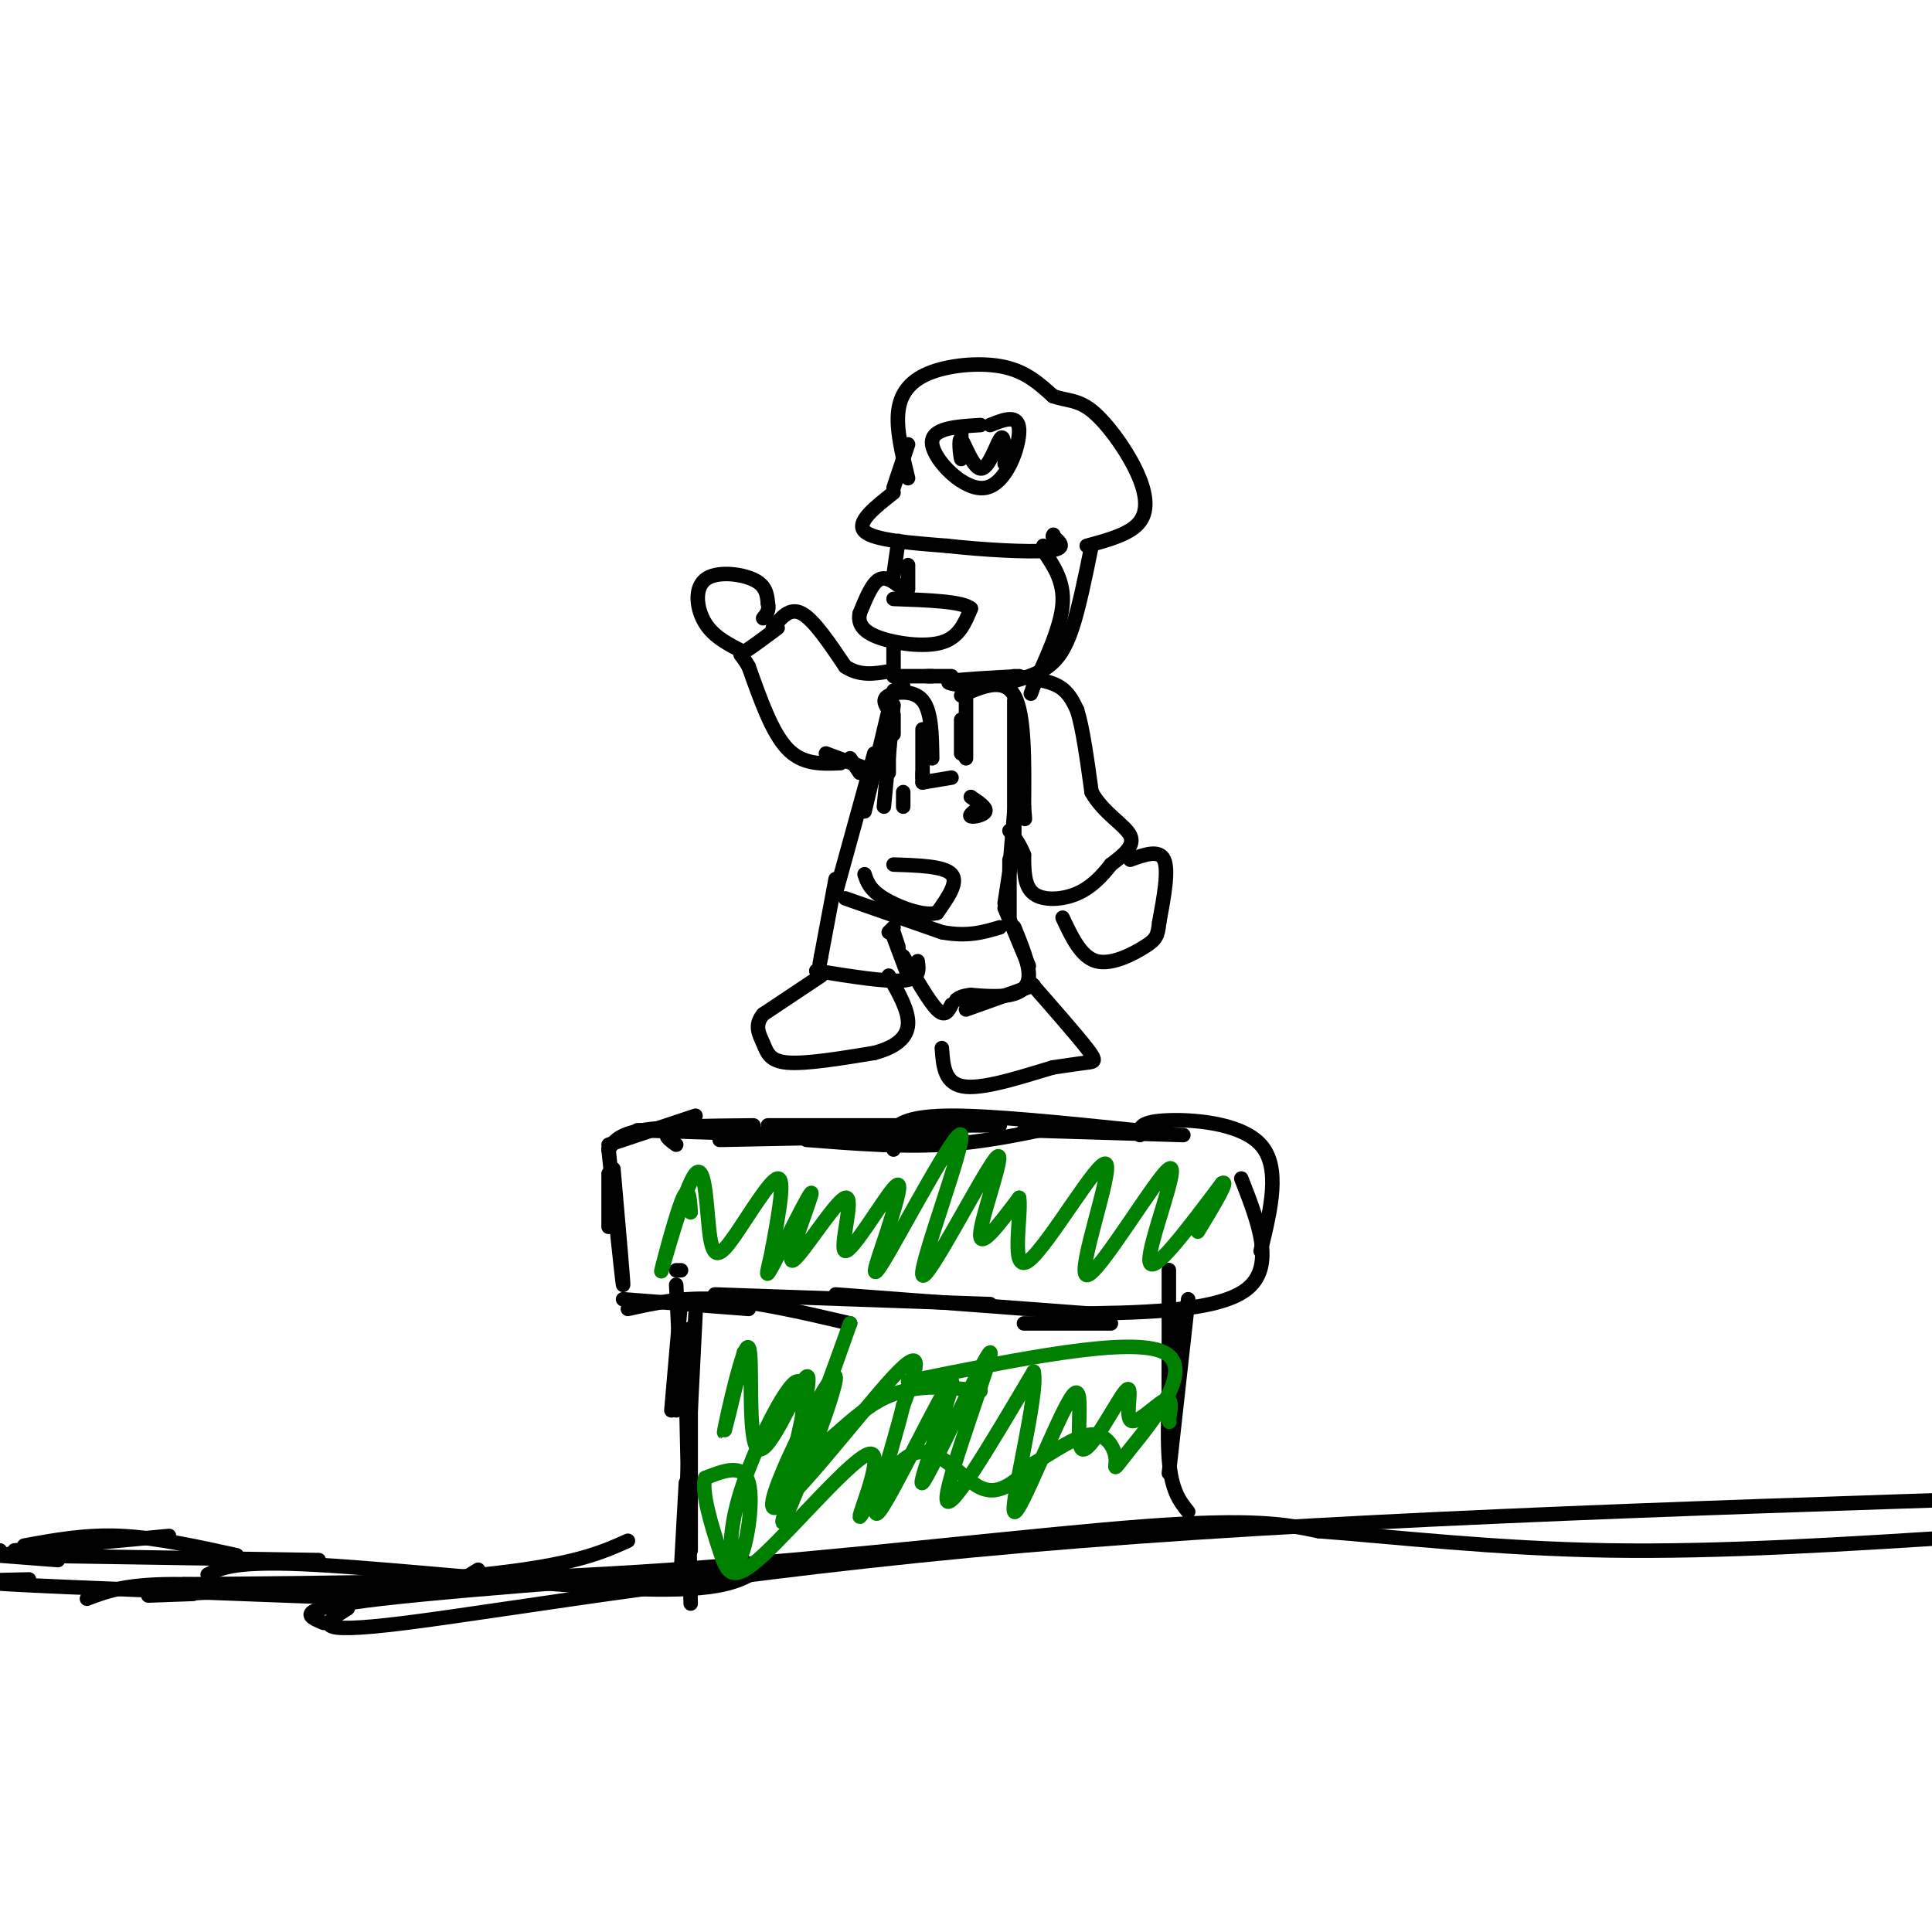 <svg viewBox='0 0 400 400' version='1.1' xmlns='http://www.w3.org/2000/svg' xmlns:xlink='http://www.w3.org/1999/xlink'><g fill='none' stroke='#000000' stroke-width='3' stroke-linecap='round' stroke-linejoin='round'><path d='M0,321c0.000,0.000 0.000,0.000 0,0'/><path d='M-1,322c0.000,0.000 13.000,1.000 13,1'/><path d='M0,322c0.000,0.000 22.000,-3.000 22,-3'/><path d='M3,321c0.000,0.000 32.000,-3.000 32,-3'/><path d='M5,320c6.333,-1.167 12.667,-2.333 20,-2c7.333,0.333 15.667,2.167 24,4'/><path d='M6,322c-7.000,-0.083 -14.000,-0.167 -4,0c10.000,0.167 37.000,0.583 64,1'/><path d='M6,327c-7.917,0.167 -15.833,0.333 -4,1c11.833,0.667 43.417,1.833 75,3'/><path d='M18,331c4.200,-1.600 8.400,-3.200 20,-3c11.600,0.200 30.600,2.200 42,2c11.400,-0.200 15.200,-2.600 19,-5'/><path d='M40,330c-7.600,0.289 -15.200,0.578 -3,0c12.200,-0.578 44.200,-2.022 63,-4c18.800,-1.978 24.400,-4.489 30,-7'/><path d='M43,326c2.933,-1.489 5.867,-2.978 23,-2c17.133,0.978 48.467,4.422 66,5c17.533,0.578 21.267,-1.711 25,-4'/><path d='M67,336c-3.417,-1.417 -6.833,-2.833 12,-5c18.833,-2.167 59.917,-5.083 101,-8'/><path d='M72,333c-4.533,2.822 -9.067,5.644 12,3c21.067,-2.644 67.733,-10.756 128,-16c60.267,-5.244 134.133,-7.622 208,-10'/><path d='M38,328c32.556,-0.244 65.111,-0.489 101,-3c35.889,-2.511 75.111,-7.289 98,-9c22.889,-1.711 29.444,-0.356 36,1'/><path d='M273,317c15.556,1.178 36.444,3.622 60,4c23.556,0.378 49.778,-1.311 76,-3'/><path d='M141,325c0.000,0.000 1.000,-18.000 1,-18'/><path d='M143,332c0.000,0.000 -1.000,-46.000 -1,-46'/><path d='M143,321c0.000,0.000 0.000,-41.000 0,-41'/><path d='M142,312c0.000,0.000 2.000,-40.000 2,-40'/><path d='M140,292c0.000,0.000 3.000,-17.000 3,-17'/><path d='M139,292c0.000,0.000 2.000,-23.000 2,-23'/><path d='M141,287c0.000,0.000 -1.000,-21.000 -1,-21'/><path d='M141,263c0.000,0.000 -1.000,0.000 -1,0'/><path d='M246,269c0.000,0.000 -4.000,36.000 -4,36'/><path d='M243,273c-0.750,11.167 -1.500,22.333 -1,29c0.500,6.667 2.250,8.833 4,11'/><path d='M242,281c0.000,0.000 0.000,19.000 0,19'/><path d='M242,281c0.000,-9.750 0.000,-19.500 0,-18c0.000,1.500 0.000,14.250 0,27'/><path d='M126,243c0.000,0.000 0.000,11.000 0,11'/><path d='M127,242c1.083,12.333 2.167,24.667 2,24c-0.167,-0.667 -1.583,-14.333 -3,-28'/><path d='M126,238c0.000,0.000 0.000,0.000 0,0'/><path d='M126,237c0.000,0.000 18.000,-6.000 18,-6'/><path d='M126,238c1.000,-1.583 2.000,-3.167 7,-4c5.000,-0.833 14.000,-0.917 23,-1'/><path d='M132,234c0.000,0.000 32.000,1.000 32,1'/><path d='M140,237c-2.083,-1.500 -4.167,-3.000 3,-3c7.167,0.000 23.583,1.500 40,3'/><path d='M149,236c0.000,0.000 50.000,-1.000 50,-1'/><path d='M159,233c0.000,0.000 48.000,0.000 48,0'/><path d='M167,236c9.583,0.750 19.167,1.500 28,1c8.833,-0.500 16.917,-2.250 25,-4'/><path d='M185,238c-0.489,-1.289 -0.978,-2.578 0,-4c0.978,-1.422 3.422,-2.978 12,-3c8.578,-0.022 23.289,1.489 38,3'/><path d='M212,234c0.000,0.000 33.000,1.000 33,1'/><path d='M236,235c-0.111,-1.333 -0.222,-2.667 5,-3c5.222,-0.333 15.778,0.333 20,5c4.222,4.667 2.111,13.333 0,22'/><path d='M257,244c3.583,9.167 7.167,18.333 1,23c-6.167,4.667 -22.083,4.833 -38,5'/><path d='M129,269c0.000,0.000 26.000,2.000 26,2'/><path d='M130,271c5.667,-1.250 11.333,-2.500 19,-2c7.667,0.500 17.333,2.750 27,5'/><path d='M148,268c0.000,0.000 57.000,2.000 57,2'/><path d='M173,268c0.000,0.000 53.000,4.000 53,4'/><path d='M212,274c0.000,0.000 18.000,0.000 18,0'/><path d='M185,152c0.000,0.000 0.000,-4.000 0,-4'/><path d='M185,146c0.000,0.000 -2.000,21.000 -2,21'/><path d='M184,150c0.000,0.000 0.000,10.000 0,10'/><path d='M184,147c-0.733,-1.111 -1.467,-2.222 0,-3c1.467,-0.778 5.133,-1.222 7,1c1.867,2.222 1.933,7.111 2,12'/><path d='M191,160c0.000,0.000 0.000,1.000 0,1'/><path d='M191,151c0.000,0.000 0.000,11.000 0,11'/><path d='M191,162c0.000,0.000 6.000,-1.000 6,-1'/><path d='M200,144c0.000,0.000 0.000,13.000 0,13'/><path d='M199,149c0.000,0.000 0.000,7.000 0,7'/><path d='M199,144c4.417,-1.917 8.833,-3.833 11,0c2.167,3.833 2.083,13.417 2,23'/><path d='M212,167c0.333,4.000 0.167,2.500 0,1'/><path d='M210,145c0.000,0.000 0.000,29.000 0,29'/><path d='M210,168c0.000,0.000 -1.000,12.000 -1,12'/><path d='M210,174c0.000,0.000 -2.000,13.000 -2,13'/><path d='M209,178c0.000,0.000 0.000,13.000 0,13'/><path d='M208,188c0.000,0.000 5.000,12.000 5,12'/><path d='M210,192c1.533,3.778 3.067,7.556 3,10c-0.067,2.444 -1.733,3.556 -4,4c-2.267,0.444 -5.133,0.222 -8,0'/><path d='M201,206c-1.833,0.167 -2.417,0.583 -3,1'/><path d='M197,208c-0.667,1.333 -1.333,2.667 -3,1c-1.667,-1.667 -4.333,-6.333 -7,-11'/><path d='M188,202c0.000,0.000 -3.000,-8.000 -3,-8'/><path d='M200,209c0.000,0.000 14.000,-5.000 14,-5'/><path d='M213,203c4.911,5.600 9.822,11.200 12,14c2.178,2.800 1.622,2.800 0,3c-1.622,0.200 -4.311,0.600 -7,1'/><path d='M218,221c-4.867,1.400 -13.533,4.400 -18,4c-4.467,-0.400 -4.733,-4.200 -5,-8'/><path d='M186,196c0.000,0.000 -1.000,-3.000 -1,-3'/><path d='M184,193c0.000,0.000 1.000,-1.000 1,-1'/><path d='M184,147c0.000,0.000 -5.000,21.000 -5,21'/><path d='M181,156c0.000,0.000 -8.000,29.000 -8,29'/><path d='M173,182c0.000,0.000 -3.000,16.000 -3,16'/><path d='M170,198c-0.500,2.667 -0.250,1.333 0,0'/><path d='M169,201c7.250,1.167 14.500,2.333 18,2c3.500,-0.333 3.250,-2.167 3,-4'/><path d='M170,202c0.000,0.000 -12.000,8.000 -12,8'/><path d='M158,210c-1.940,2.333 -0.792,4.167 0,6c0.792,1.833 1.226,3.667 5,4c3.774,0.333 10.887,-0.833 18,-2'/><path d='M181,218c4.533,-1.200 6.867,-3.200 7,-6c0.133,-2.800 -1.933,-6.400 -4,-10'/><path d='M176,157c0.000,0.000 2.000,3.000 2,3'/><path d='M179,159c0.000,0.000 -8.000,-3.000 -8,-3'/><path d='M174,158c-3.917,0.167 -7.833,0.333 -11,-3c-3.167,-3.333 -5.583,-10.167 -8,-17'/><path d='M155,138c-1.778,-3.089 -2.222,-2.311 -1,-3c1.222,-0.689 4.111,-2.844 7,-5'/><path d='M160,130c1.750,-2.167 3.500,-4.333 6,-3c2.500,1.333 5.750,6.167 9,11'/><path d='M175,138c3.000,2.000 6.000,1.500 9,1'/><path d='M185,143c0.000,0.000 2.000,-1.000 2,-1'/><path d='M185,140c0.000,0.000 8.000,0.000 8,0'/><path d='M192,140c0.000,0.000 5.000,0.000 5,0'/><path d='M200,142c-2.417,-0.333 -4.833,-0.667 -3,-1c1.833,-0.333 7.917,-0.667 14,-1'/><path d='M210,140c3.417,0.417 6.833,0.833 9,2c2.167,1.167 3.083,3.083 4,5'/><path d='M223,147c1.167,3.667 2.083,10.333 3,17'/><path d='M226,164c2.422,4.378 6.978,6.822 8,9c1.022,2.178 -1.489,4.089 -4,6'/><path d='M230,179c-1.690,2.190 -3.917,4.667 -7,6c-3.083,1.333 -7.024,1.524 -9,0c-1.976,-1.524 -1.988,-4.762 -2,-8'/><path d='M212,177c-0.833,-2.167 -1.917,-3.583 -3,-5'/><path d='M234,178c3.000,-1.083 6.000,-2.167 7,0c1.000,2.167 0.000,7.583 -1,13'/><path d='M240,191c-0.321,2.857 -0.625,3.500 -3,5c-2.375,1.500 -6.821,3.857 -10,3c-3.179,-0.857 -5.089,-4.929 -7,-9'/><path d='M154,135c-3.101,-1.548 -6.202,-3.095 -8,-6c-1.798,-2.905 -2.292,-7.167 0,-9c2.292,-1.833 7.369,-1.238 10,0c2.631,1.238 2.815,3.119 3,5'/><path d='M159,125c0.333,1.333 -0.333,2.167 -1,3'/><path d='M187,122c-1.750,-1.417 -3.500,-2.833 -5,-2c-1.500,0.833 -2.750,3.917 -4,7'/><path d='M178,127c-0.417,2.071 0.542,3.750 4,5c3.458,1.250 9.417,2.071 13,1c3.583,-1.071 4.792,-4.036 6,-7'/><path d='M201,126c-1.667,-1.500 -8.833,-1.750 -16,-2'/><path d='M185,134c0.000,0.000 0.000,5.000 0,5'/><path d='M188,122c0.000,0.000 0.000,-5.000 0,-5'/><path d='M185,119c0.000,0.000 1.000,-7.000 1,-7'/><path d='M216,113c0.000,0.000 0.000,1.000 0,1'/><path d='M216,114c2.167,3.167 4.333,6.333 4,11c-0.333,4.667 -3.167,10.833 -6,17'/><path d='M214,142c-1.000,2.833 -0.500,1.417 0,0'/><path d='M226,113c-1.289,6.356 -2.578,12.711 -4,17c-1.422,4.289 -2.978,6.511 -5,8c-2.022,1.489 -4.511,2.244 -7,3'/><path d='M185,102c-3.917,3.083 -7.833,6.167 -6,8c1.833,1.833 9.417,2.417 17,3'/><path d='M196,113c7.267,0.822 16.933,1.378 21,1c4.067,-0.378 2.533,-1.689 1,-3'/><path d='M218,111c0.167,-0.500 0.083,-0.250 0,0'/><path d='M185,101c0.000,0.000 3.000,-9.000 3,-9'/><path d='M188,99c-1.250,-5.077 -2.500,-10.155 -2,-14c0.500,-3.845 2.750,-6.458 7,-8c4.250,-1.542 10.500,-2.012 15,-1c4.500,1.012 7.250,3.506 10,6'/><path d='M218,82c2.864,1.040 5.026,0.640 8,3c2.974,2.360 6.762,7.482 9,12c2.238,4.518 2.925,8.434 1,11c-1.925,2.566 -6.463,3.783 -11,5'/><path d='M199,89c0.091,3.223 0.182,6.447 0,6c-0.182,-0.447 -0.636,-4.563 0,-4c0.636,0.563 2.364,5.805 4,6c1.636,0.195 3.182,-4.659 4,-6c0.818,-1.341 0.909,0.829 1,3'/><path d='M208,94c0.167,0.833 0.083,1.417 0,2'/><path d='M203,88c-5.226,0.321 -10.452,0.643 -10,4c0.452,3.357 6.583,9.750 11,9c4.417,-0.750 7.119,-8.643 7,-12c-0.119,-3.357 -3.060,-2.179 -6,-1'/><path d='M187,167c0.000,0.000 0.000,-3.000 0,-3'/><path d='M203,167c-1.244,0.889 -2.489,1.778 -2,2c0.489,0.222 2.711,-0.222 3,-1c0.289,-0.778 -1.356,-1.889 -3,-3'/><path d='M185,179c5.250,0.167 10.500,0.333 12,2c1.500,1.667 -0.750,4.833 -3,8'/><path d='M194,189c-2.733,0.800 -8.067,-1.200 -11,-3c-2.933,-1.800 -3.467,-3.400 -4,-5'/><path d='M175,186c0.000,0.000 20.000,7.000 20,7'/><path d='M195,193c5.333,1.000 8.667,0.000 12,-1'/></g>
<g fill='none' stroke='#008000' stroke-width='3' stroke-linecap='round' stroke-linejoin='round'><path d='M154,280c-2.284,9.485 -4.568,18.970 -4,16c0.568,-2.970 3.987,-18.394 5,-17c1.013,1.394 -0.381,19.606 2,21c2.381,1.394 8.537,-14.030 10,-15c1.463,-0.970 -1.769,12.515 -5,26'/><path d='M162,311c3.511,-7.484 14.787,-39.194 14,-37c-0.787,2.194 -13.639,38.292 -14,41c-0.361,2.708 11.769,-27.975 11,-30c-0.769,-2.025 -14.438,24.609 -13,27c1.438,2.391 17.982,-19.460 25,-27c7.018,-7.540 4.509,-0.770 2,6'/><path d='M187,291c-1.906,8.049 -7.672,25.172 -5,22c2.672,-3.172 13.782,-26.637 15,-27c1.218,-0.363 -7.457,22.377 -6,21c1.457,-1.377 13.046,-26.871 14,-27c0.954,-0.129 -8.727,25.106 -9,30c-0.273,4.894 8.864,-10.553 18,-26'/><path d='M214,284c1.143,4.242 -5.000,27.848 -4,29c1.000,1.152 9.144,-20.151 12,-24c2.856,-3.849 0.423,9.756 2,11c1.577,1.244 7.165,-9.873 9,-12c1.835,-2.127 -0.083,4.735 1,6c1.083,1.265 5.167,-3.067 7,-4c1.833,-0.933 1.417,1.534 1,4'/><path d='M242,294c0.167,0.667 0.083,0.333 0,0'/><path d='M143,251c-0.199,-3.135 -0.397,-6.270 -2,-2c-1.603,4.270 -4.609,15.944 -4,14c0.609,-1.944 4.835,-17.507 7,-20c2.165,-2.493 2.271,8.084 3,13c0.729,4.916 2.081,4.170 5,0c2.919,-4.170 7.405,-11.763 9,-12c1.595,-0.237 0.297,6.881 -1,14'/><path d='M160,258c-0.756,4.284 -2.147,7.993 0,4c2.147,-3.993 7.832,-15.689 8,-15c0.168,0.689 -5.182,13.762 -4,14c1.182,0.238 8.894,-12.359 11,-13c2.106,-0.641 -1.395,10.674 0,11c1.395,0.326 7.684,-10.335 10,-13c2.316,-2.665 0.658,2.668 -1,8'/><path d='M184,254c-1.553,4.996 -4.935,13.485 -1,7c3.935,-6.485 15.187,-27.945 16,-26c0.813,1.945 -8.813,27.295 -8,29c0.813,1.705 12.065,-20.233 15,-24c2.935,-3.767 -2.447,10.638 -3,15c-0.553,4.362 3.724,-1.319 8,-7'/><path d='M211,248c0.573,3.570 -1.996,15.997 2,13c3.996,-2.997 14.557,-21.416 16,-20c1.443,1.416 -6.232,22.668 -4,23c2.232,0.332 14.370,-20.257 17,-22c2.630,-1.743 -4.249,15.359 -4,19c0.249,3.641 7.624,-6.180 15,-16'/><path d='M253,245c1.667,-1.000 -1.667,4.500 -5,10'/><path d='M203,288c-7.142,-0.870 -14.284,-1.740 -21,2c-6.716,3.740 -13.004,12.089 -15,10c-1.996,-2.089 0.302,-14.615 -2,-14c-2.302,0.615 -9.205,14.371 -12,24c-2.795,9.629 -1.483,15.131 0,13c1.483,-2.131 3.138,-11.895 2,-16c-1.138,-4.105 -5.069,-2.553 -9,-1'/><path d='M146,306c-0.883,2.766 1.408,10.182 3,15c1.592,4.818 2.483,7.038 9,1c6.517,-6.038 18.658,-20.333 22,-21c3.342,-0.667 -2.114,12.296 -2,13c0.114,0.704 5.800,-10.849 11,-13c5.200,-2.151 9.914,5.100 14,7c4.086,1.900 7.543,-1.550 11,-5'/><path d='M214,303c4.090,-2.378 8.814,-5.822 12,-6c3.186,-0.178 4.833,2.911 5,5c0.167,2.089 -1.147,3.178 3,-2c4.147,-5.178 13.756,-16.622 7,-20c-6.756,-3.378 -29.878,1.311 -53,6'/></g>
</svg>